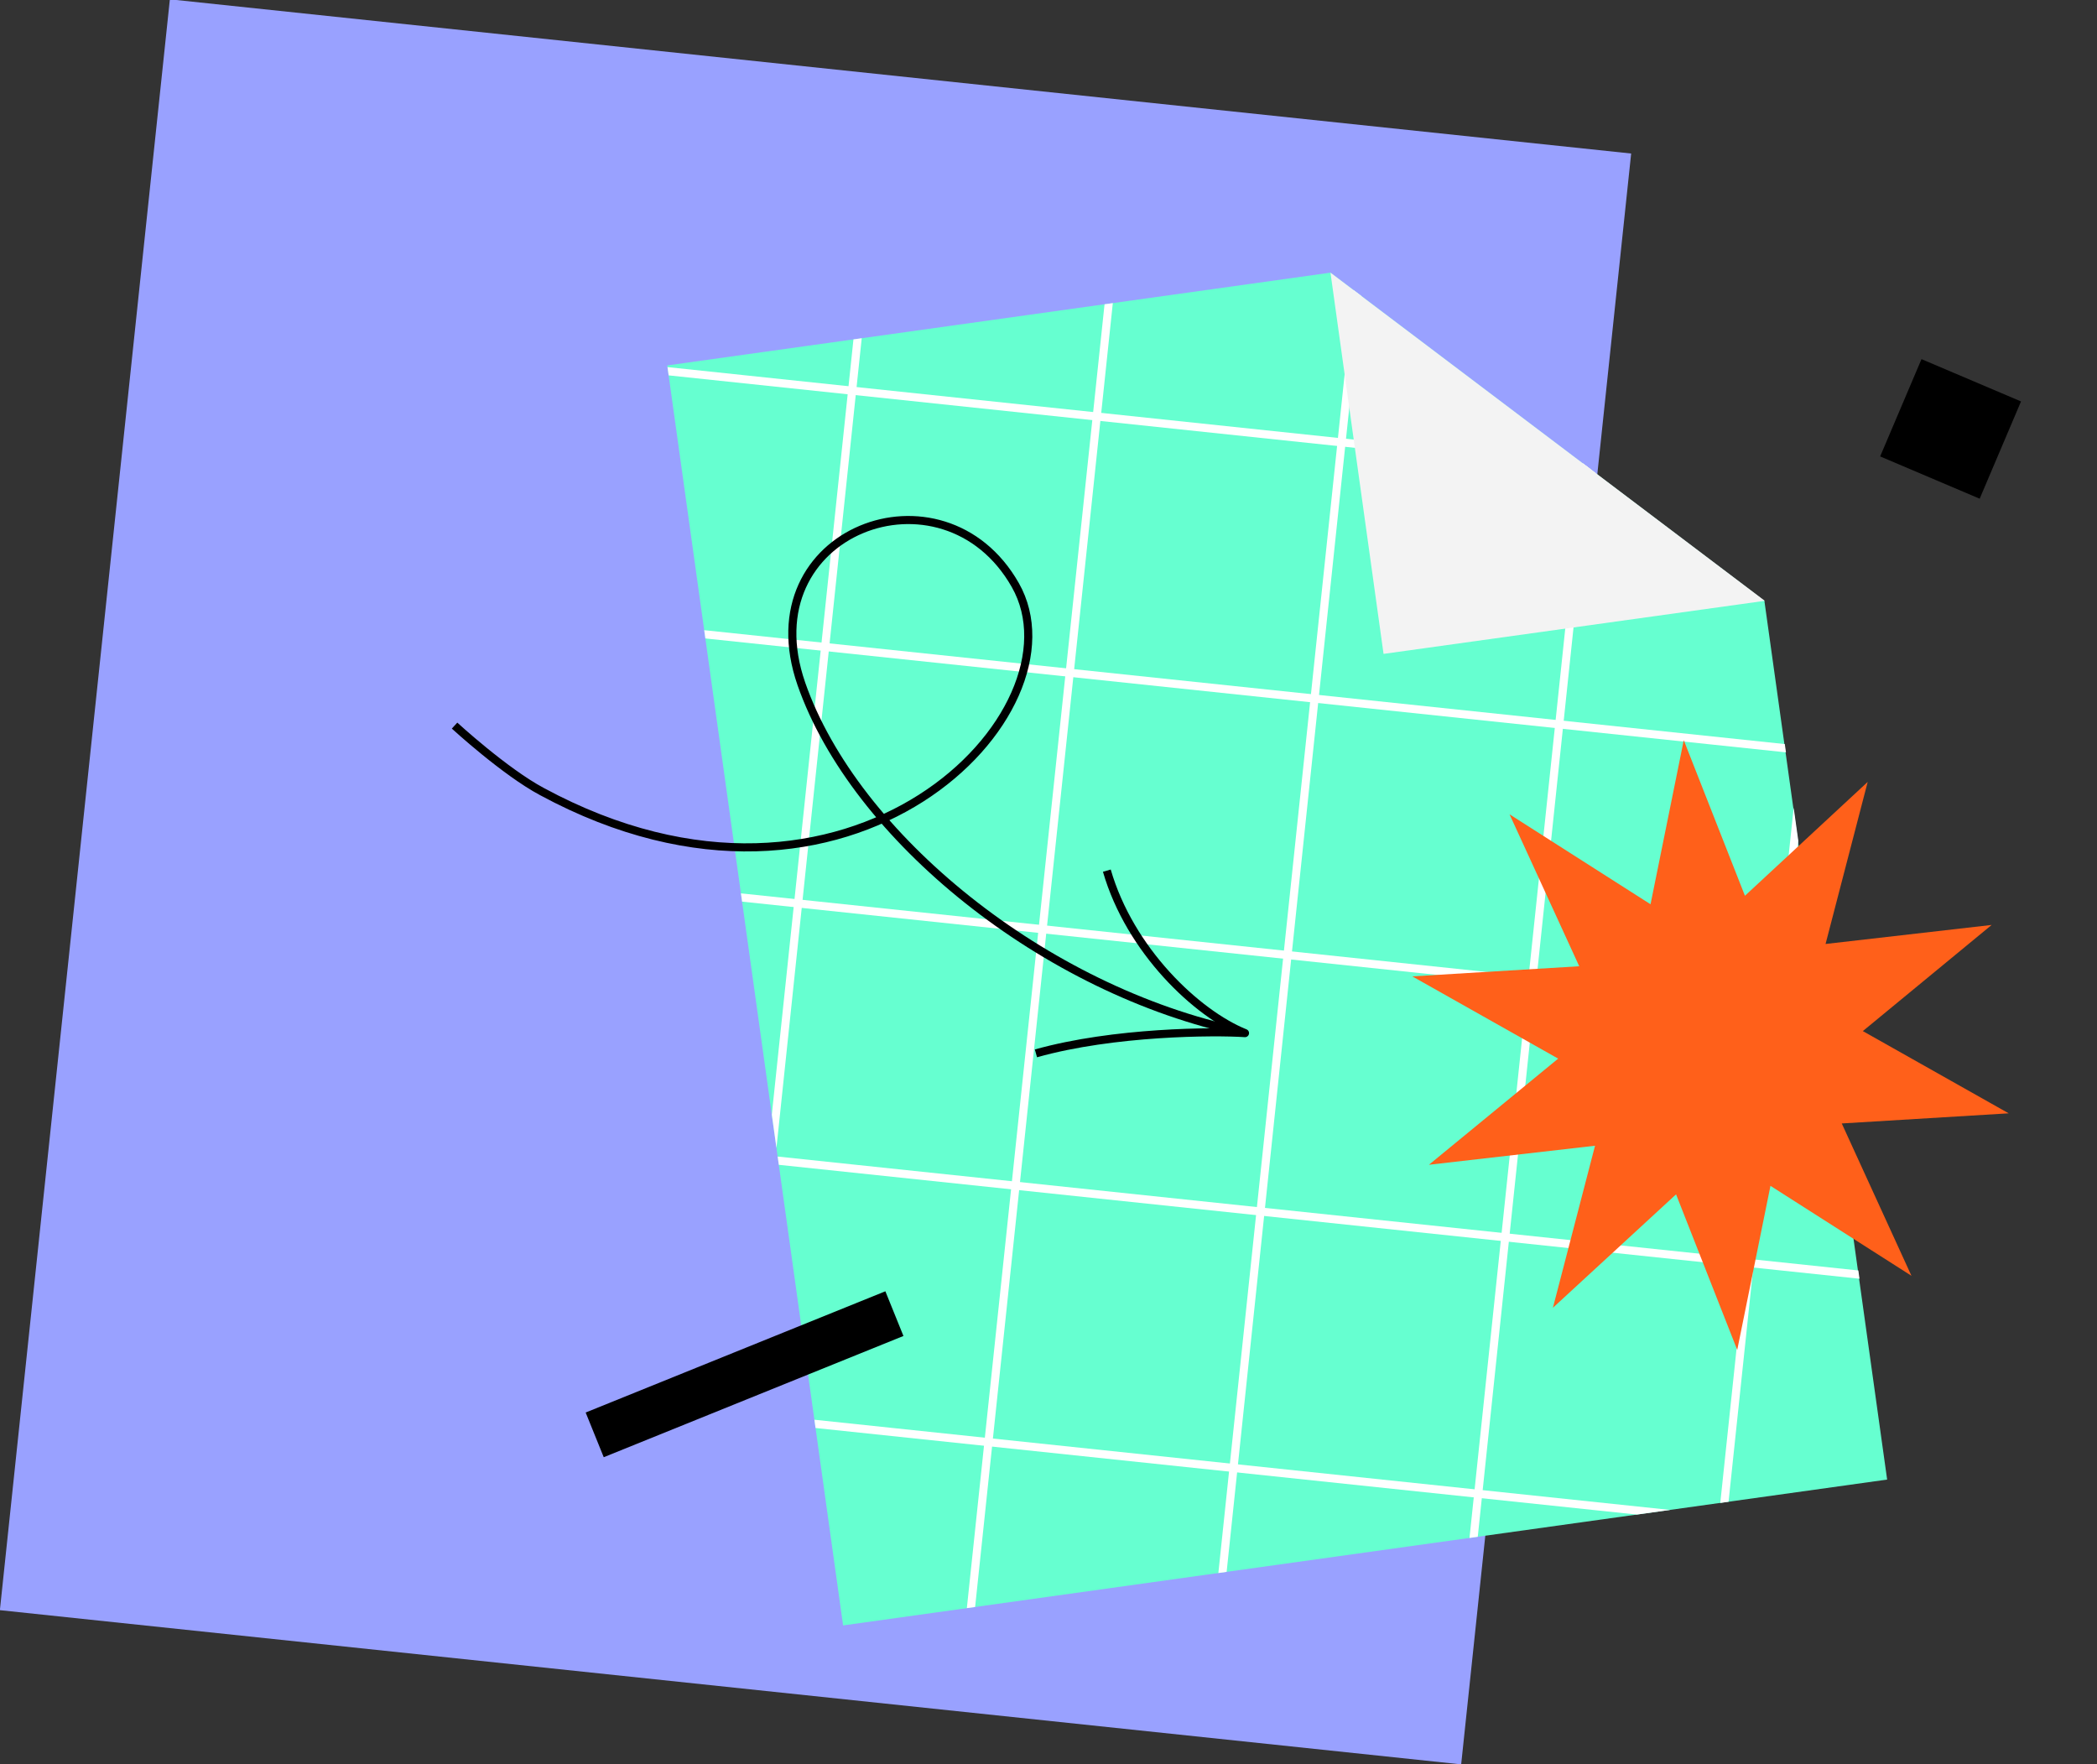 <?xml version="1.0" encoding="utf-8"?>
<!-- Generator: Adobe Illustrator 25.4.1, SVG Export Plug-In . SVG Version: 6.00 Build 0)  -->
<svg version="1.1" id="Warstwa_1" xmlns="http://www.w3.org/2000/svg" xmlns:xlink="http://www.w3.org/1999/xlink" x="0px" y="0px"
	 viewBox="0 0 517.6 435.4" style="enable-background:new 0 0 517.6 435.4;" xml:space="preserve">
<rect x="0" y="0" width="517.6" height="435.4" fill="#333333" stroke="none"/>
<style type="text/css">
	.st0{fill:#99A1FF;}
	.st1{fill:#66FFD0;}
	.st2{clip-path:url(#SVGID_00000108309892353875919620000007870444700515990949_);}
	.st3{fill:none;stroke:#FFFFFF;stroke-width:2;stroke-miterlimit:10.01;}
	.st4{fill:none;stroke:#FFFFFF;stroke-width:1.99;stroke-miterlimit:9.96;}
	.st5{fill:#F3F3F3;}
	.st6{fill:#FF601A;}
	.st7{fill:none;stroke:#000000;stroke-width:2;stroke-miterlimit:10;}
	.st8{fill:none;stroke:#000000;stroke-width:2;stroke-linejoin:round;}
</style>
<g>
	
		<rect id="Rectangle_665_00000141432567505239747170000017003950216269075091_" x="1.4" y="36.4" transform="matrix(0.105 -0.995 0.995 0.105 -36.393 395.005)" class="st0" width="399.6" height="362.5"/>
	<path id="Path_838-18" class="st1" d="M328.4,67.3L328.4,67.3L164.7,90.2l43.4,311l257.7-36l-30.3-216.9L328.4,67.3z"/>
	<g>
		<defs>
			<polygon id="SVGID_1_" points="328.4,67.3 328.4,67.3 164.7,90.2 208.1,401.2 465.9,365.2 435.6,148.3 			"/>
		</defs>
		<clipPath id="SVGID_00000122680500938991325950000000501357952952190649_">
			<use xlink:href="#SVGID_1_"  style="overflow:visible;"/>
		</clipPath>
		<g style="clip-path:url(#SVGID_00000122680500938991325950000000501357952952190649_);">
			<line id="Line_385-4" class="st3" x1="22.5" y1="140.6" x2="566.1" y2="197.9"/>
			<line id="Line_386-4" class="st3" x1="29.2" y1="77.3" x2="572.7" y2="134.7"/>
			<line id="Line_387-4" class="st3" x1="15.8" y1="203.9" x2="559.4" y2="261.2"/>
			<line id="Line_388-4" class="st3" x1="9.1" y1="267.2" x2="552.7" y2="324.5"/>
			<line id="Line_389-4" class="st3" x1="2.4" y1="330.5" x2="546" y2="387.8"/>
			<line id="Line_390-4" class="st3" x1="96.2" y1="20.4" x2="56.2" y2="400.1"/>
			<line id="Line_391-4" class="st3" x1="156.6" y1="26.7" x2="116.6" y2="406.5"/>
			<line id="Line_392-4" class="st3" x1="217" y1="33.1" x2="177" y2="412.9"/>
			<line id="Line_393-4" class="st3" x1="277.4" y1="39.5" x2="237.3" y2="419.2"/>
			<line id="Line_394-4" class="st3" x1="398.2" y1="52.2" x2="358.2" y2="432"/>
			<line id="Line_395-4" class="st3" x1="337.8" y1="45.9" x2="297.8" y2="425.6"/>
			<line id="Line_396-4" class="st3" x1="458.6" y1="58.6" x2="418.5" y2="438.4"/>
			<line id="Line_397-4" class="st3" x1="519" y1="65" x2="479" y2="444.7"/>
			
				<rect id="Rectangle_599-4" x="95.1" y="-39.3" transform="matrix(0.101 -0.995 0.995 0.101 24.958 492.982)" class="st4" width="380" height="543.9"/>
		</g>
	</g>
	<path id="Path_870-4" class="st5" d="M328.4,67.3l13.1,94.1l94.1-13.1L328.4,67.3z"/>
	
		<rect id="Rectangle_649_00000113322636213187202580000009278366089555158673_" x="468.3" y="92.3" transform="matrix(0.391 -0.92 0.92 0.391 196.054 507.403)" width="26.1" height="26.7"/>
	
		<rect id="Rectangle_666_00000083773227652326836980000014077887183997157306_" x="143.8" y="333.4" transform="matrix(0.927 -0.375 0.375 0.927 -113.769 93.514)" width="79.8" height="11.9"/>
	<path id="Path_892_00000066478663942007997110000005602645361238887320_" class="st6" d="M461,193l-10.4,40l41-4.7l-31.8,26.2
		l36,20.3l-41.2,2.5l17.2,37.6l-34.8-22.2l-8.2,40.5l-15.1-38.4l-30.4,28l10.4-40l-41,4.7l31.9-26.2l-36-20.3l41.2-2.5l-17.2-37.5
		l34.8,22.2l8.2-40.5l15.1,38.4L461,193z"/>
	<path id="Path_65-2" class="st7" d="M112.2,179.1c0,0,12.4,11.4,21.6,16.3c75.9,41,134.6-19.7,116.8-51s-65.9-13.4-52.8,24.4
		c13.2,37.8,60,75.7,108.7,85.9"/>
	<path id="Path_66-2" class="st8" d="M255.7,260c19.2-5.4,44.1-5.5,51.6-5c-11.9-4.8-28.4-20.4-34.1-40.1"/>
</g>
</svg>
